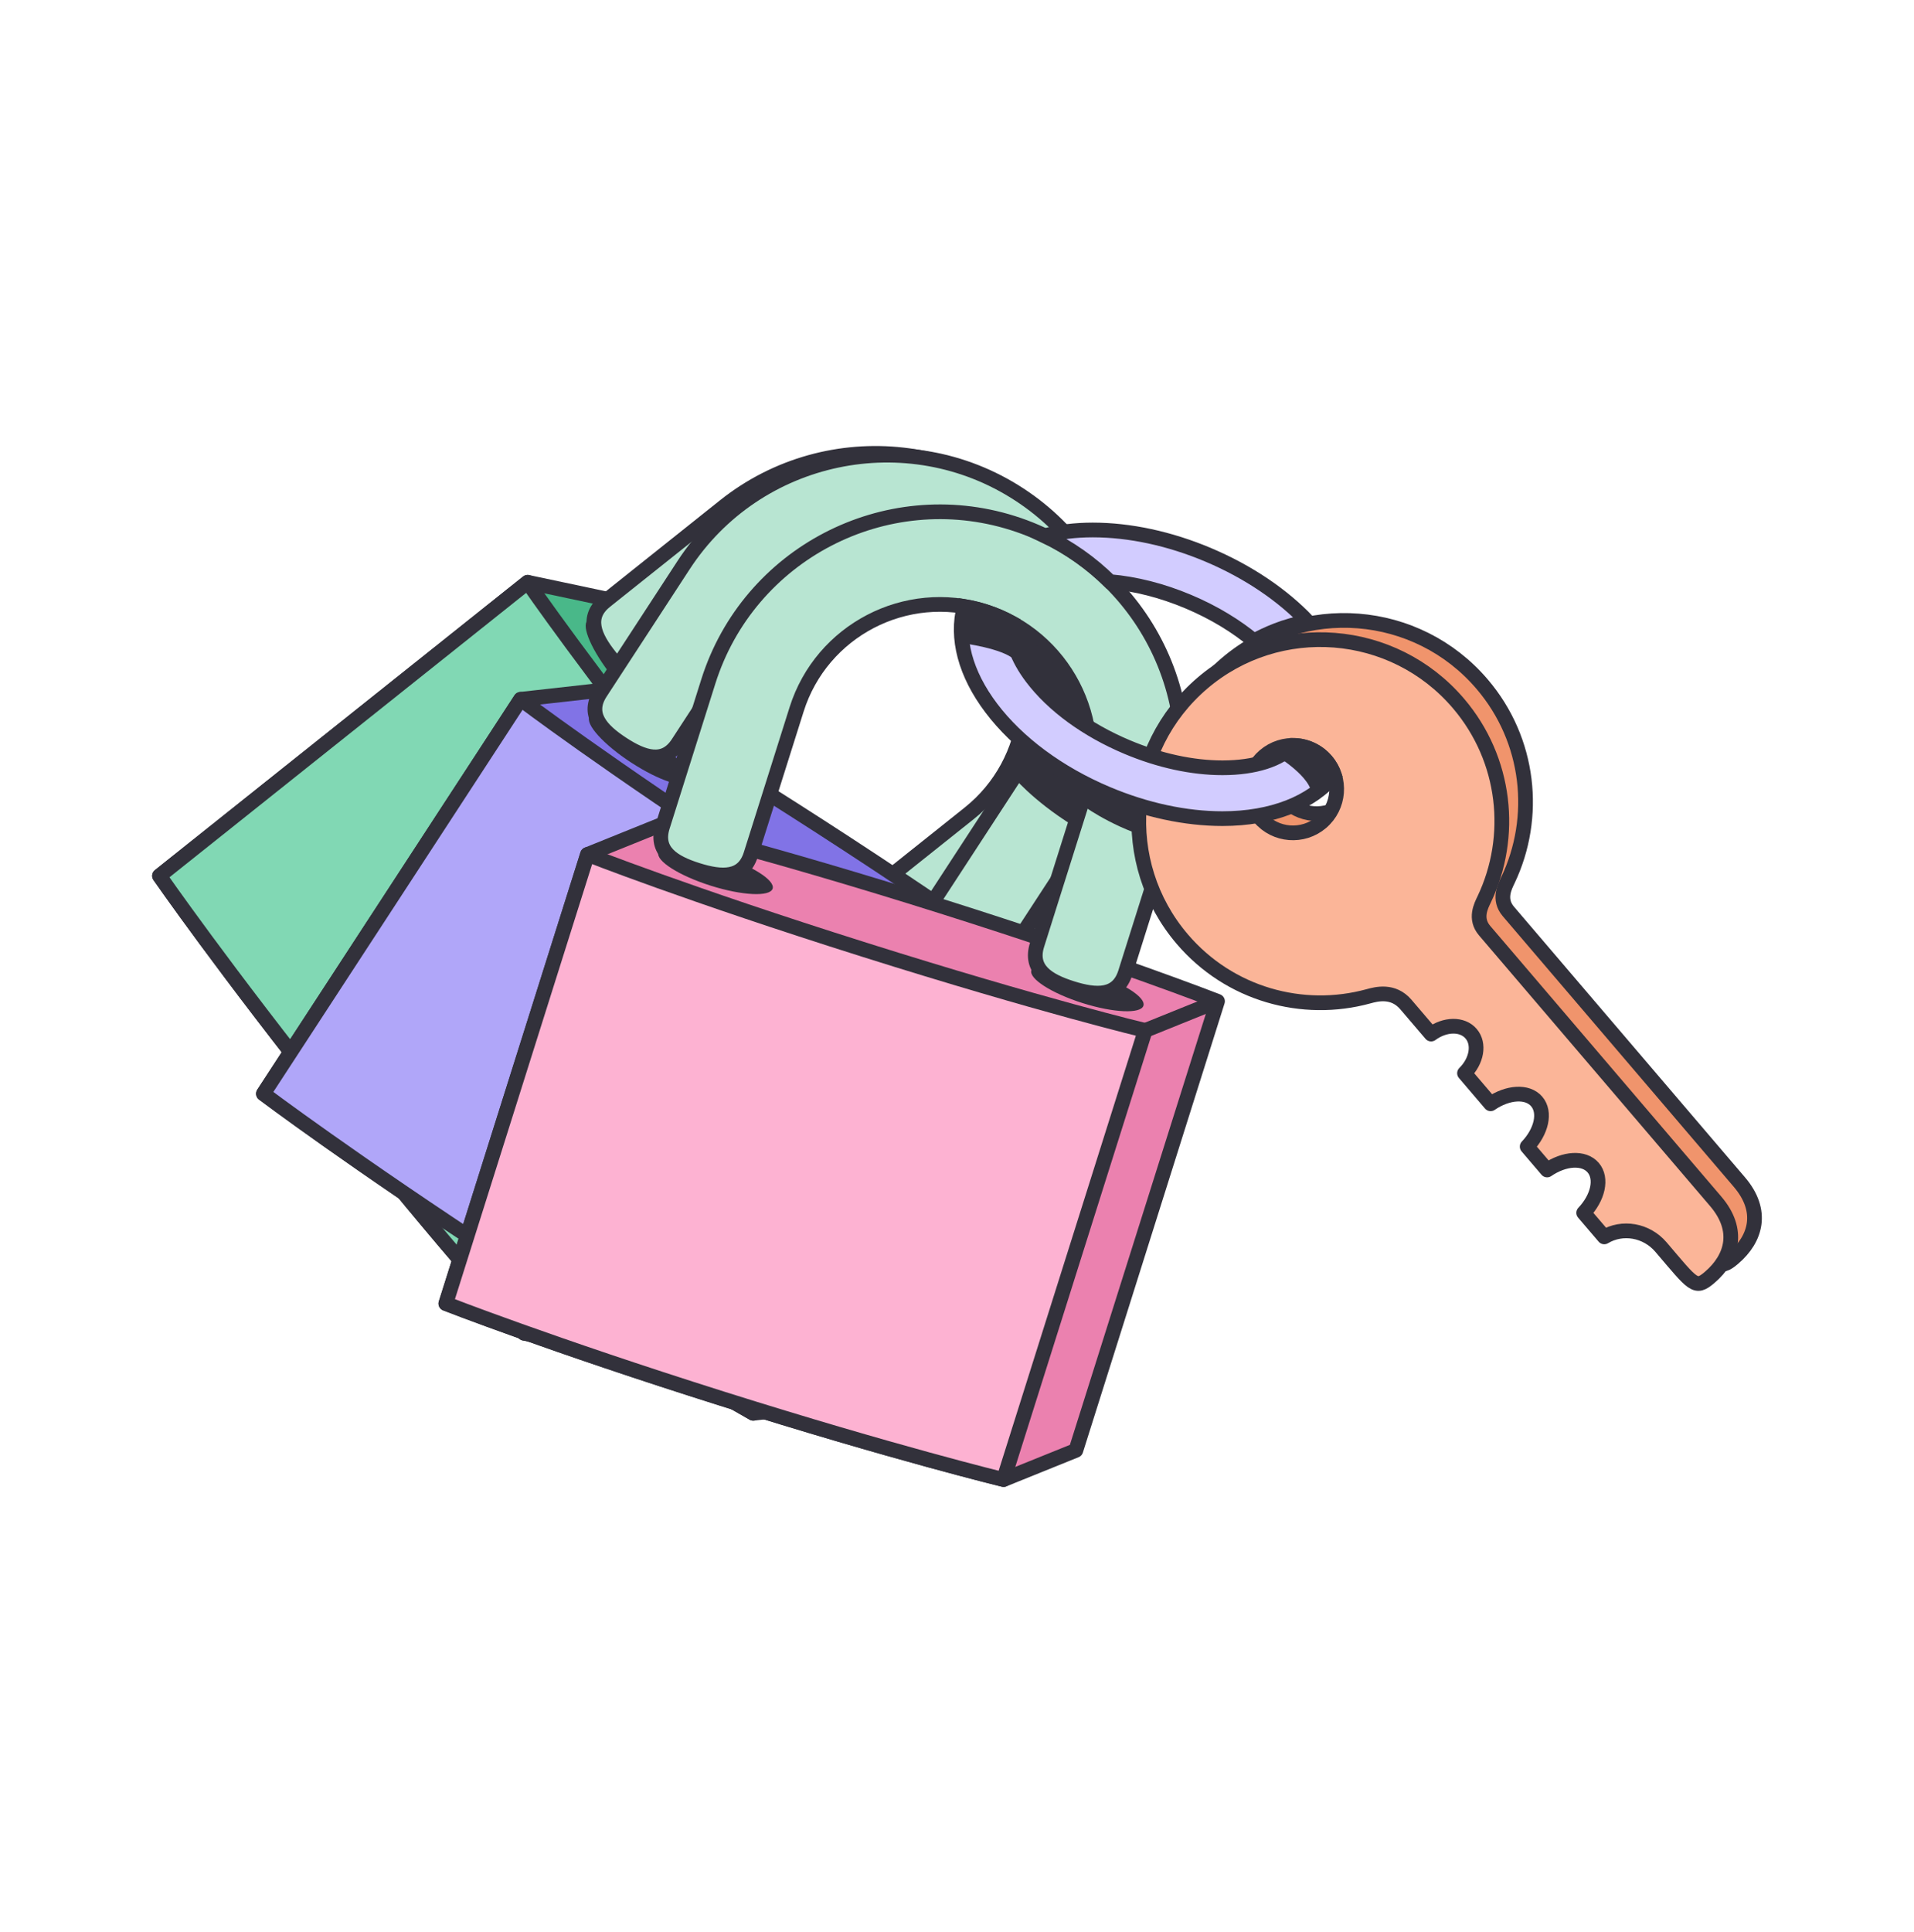 <svg width="110" height="111" viewBox="0 0 110 111" fill="none" xmlns="http://www.w3.org/2000/svg">
	<path d="M55.661 60.665C55.661 60.665 51.961 55.327 45.524 47.254C39.087 39.18 34.707 34.384 34.707 34.384L30.325 33.457L9.166 50.326C9.166 50.326 12.866 55.665 19.303 63.738C25.74 71.812 30.12 76.608 30.12 76.608L34.502 77.534L55.661 60.665Z" fill="#49B889" stroke="#32313B" stroke-width="0.845" stroke-miterlimit="10" stroke-linejoin="round" />
	<path d="M30.12 76.608C30.12 76.608 25.74 71.812 19.303 63.738C12.866 55.665 9.166 50.326 9.166 50.326L30.325 33.457C30.325 33.457 33.809 38.524 40.462 46.868C47.114 55.213 51.278 59.738 51.278 59.738L30.12 76.608Z" fill="#81D8B4" stroke="#32313B" stroke-width="0.845" stroke-miterlimit="10" stroke-linejoin="round" />
	<path d="M51.278 59.738L55.661 60.666" stroke="#32313B" stroke-width="0.845" stroke-miterlimit="10" stroke-linejoin="round" />
	<path d="M38.065 41.028C37.673 41.341 36.394 40.39 35.209 38.904C34.025 37.418 33.382 35.96 33.775 35.646C34.167 35.334 35.447 36.284 36.631 37.771C37.816 39.257 38.458 40.715 38.065 41.028Z" fill="#32313B" />
	<path d="M51.989 58.492C51.597 58.805 50.336 57.876 49.174 56.419C48.011 54.96 47.387 53.525 47.779 53.212C48.172 52.899 49.432 53.827 50.595 55.285C51.757 56.743 52.381 58.179 51.989 58.492Z" fill="#32313B" />
	<path d="M49.13 55.375C48.214 54.227 47.719 53.098 48.868 52.182L55.702 46.733C59.42 43.768 60.034 38.332 57.069 34.614C54.104 30.895 48.668 30.282 44.95 33.247L38.115 38.696C36.967 39.612 35.977 38.877 35.06 37.728C34.145 36.58 33.649 35.45 34.798 34.535L41.632 29.086C47.645 24.292 56.436 25.284 61.23 31.296C66.024 37.309 65.032 46.1 59.02 50.894L52.185 56.343C51.037 57.259 50.047 56.525 49.13 55.375Z" fill="#B8E5D2" stroke="#32313B" stroke-width="0.845" stroke-miterlimit="10" />
	<path d="M62.526 58.046C62.526 58.046 57.336 54.142 48.688 48.501C40.04 42.859 34.374 39.683 34.374 39.683L29.923 40.18L15.138 62.844C15.138 62.844 20.328 66.749 28.977 72.39C37.624 78.032 43.29 81.208 43.29 81.208L47.741 80.711L62.526 58.046Z" fill="#8173E6" stroke="#32313B" stroke-width="0.845" stroke-miterlimit="10" stroke-linejoin="round" />
	<path d="M43.29 81.209C43.29 81.209 37.624 78.032 28.977 72.391C20.328 66.75 15.138 62.845 15.138 62.845L29.923 40.181C29.923 40.181 34.823 43.896 43.761 49.727C52.699 55.557 58.074 58.545 58.074 58.545L43.29 81.209Z" fill="#B0A6F9" stroke="#32313B" stroke-width="0.845" stroke-miterlimit="10" stroke-linejoin="round" />
	<path d="M58.075 58.544L62.526 58.046" stroke="#32313B" stroke-width="0.845" stroke-miterlimit="10" stroke-linejoin="round" />
	<path d="M39.65 44.934C39.377 45.355 37.864 44.854 36.272 43.815C34.68 42.777 33.612 41.595 33.886 41.174C34.16 40.754 35.673 41.255 37.265 42.293C38.857 43.331 39.925 44.514 39.65 44.934Z" fill="#32313B" />
	<path d="M58.358 57.138C58.083 57.558 56.595 57.073 55.033 56.055C53.471 55.036 52.428 53.869 52.702 53.448C52.976 53.028 54.464 53.513 56.026 54.532C57.588 55.55 58.632 56.717 58.358 57.138Z" fill="#32313B" />
	<path d="M54.664 55.078C53.434 54.275 52.609 53.359 53.411 52.128L58.187 44.807C60.785 40.825 59.659 35.47 55.676 32.872C51.693 30.274 46.339 31.401 43.741 35.384L38.965 42.705C38.163 43.935 36.992 43.549 35.761 42.746C34.531 41.943 33.705 41.027 34.508 39.797L39.284 32.476C43.485 26.036 52.143 24.213 58.583 28.415C65.024 32.616 66.845 41.274 62.644 47.715L57.868 55.035C57.065 56.266 55.895 55.88 54.664 55.078Z" fill="#B8E5D2" stroke="#32313B" stroke-width="0.845" stroke-miterlimit="10" />
	<path d="M69.972 57.532C69.972 57.532 63.923 55.168 54.076 52.061C44.229 48.954 37.918 47.419 37.918 47.419L33.764 49.096L25.623 74.902C25.623 74.902 31.672 77.267 41.519 80.373C51.366 83.48 57.677 85.015 57.677 85.015L61.831 83.338L69.972 57.532Z" fill="#EB81AF" stroke="#32313B" stroke-width="0.845" stroke-miterlimit="10" stroke-linejoin="round" />
	<path d="M57.677 85.015C57.677 85.015 51.366 83.48 41.519 80.373C31.672 77.267 25.623 74.902 25.623 74.902L33.764 49.096C33.764 49.096 39.483 51.356 49.661 54.567C59.838 57.778 65.818 59.209 65.818 59.209L57.677 85.015Z" fill="#FDB2D2" stroke="#32313B" stroke-width="0.845" stroke-miterlimit="10" stroke-linejoin="round" />
	<path d="M65.818 59.209L69.972 57.532" stroke="#32313B" stroke-width="0.845" stroke-miterlimit="10" stroke-linejoin="round" />
	<path d="M40.849 50.892C42.662 51.464 44.253 51.539 44.404 51.061C44.556 50.582 43.209 49.73 41.397 49.158C39.584 48.586 37.992 48.51 37.841 48.989C37.69 49.468 39.037 50.32 40.849 50.892Z" fill="#32313B" />
	<path d="M62.221 57.638C63.999 58.199 65.564 58.266 65.715 57.788C65.865 57.309 64.546 56.466 62.768 55.905C60.989 55.344 59.425 55.277 59.274 55.756C59.123 56.234 60.443 57.077 62.221 57.638Z" fill="#32313B" />
	<path d="M61.602 56.788C60.201 56.346 59.16 55.686 59.602 54.285L62.231 45.949C63.662 41.414 61.137 36.56 56.602 35.13C52.067 33.699 47.214 36.224 45.783 40.759L43.153 49.095C42.711 50.496 41.48 50.44 40.078 49.997C38.677 49.555 37.636 48.895 38.078 47.494L40.708 39.158C43.021 31.826 50.87 27.741 58.203 30.055C65.536 32.369 69.62 40.217 67.307 47.55L64.677 55.886C64.234 57.287 63.003 57.23 61.602 56.788Z" fill="#B8E5D2" stroke="#32313B" stroke-width="0.845" stroke-miterlimit="10" />
	<path d="M58.683 42.804C59.851 40.272 57.904 35.986 57.904 35.986C57.904 35.986 60.696 37.22 62.449 40.986L58.683 42.804Z" fill="#32313B" />
	<path d="M58.773 42.531L58.152 44.538C58.152 44.538 59.299 45.971 61.687 47.451L62.499 45.015L58.773 42.531Z" fill="#32313B" />
	<path d="M62.404 46.4C62.404 46.4 64.41 47.833 66.942 48.358L67.419 47.02L62.738 45.206L62.404 46.4Z" fill="#32313B" />
	<path d="M99.966 67.924C99.966 67.924 87.278 53.062 86.686 52.369C86.094 51.675 86.487 50.941 86.662 50.573C88.378 46.969 87.936 42.539 85.177 39.308C81.436 34.926 74.851 34.406 70.469 38.148C66.087 41.889 65.568 48.474 69.309 52.856C72.023 56.035 76.234 57.181 80.015 56.142C80.469 56.017 81.431 55.759 82.162 56.615C82.297 56.774 82.831 57.4 83.611 58.314C84.41 57.726 85.409 57.706 85.911 58.294C86.412 58.881 86.236 59.866 85.531 60.562C86.007 61.119 86.511 61.709 87.031 62.319C88.018 61.642 89.148 61.564 89.679 62.186C90.209 62.807 89.956 63.911 89.133 64.78C89.519 65.232 89.903 65.682 90.279 66.123C91.266 65.446 92.397 65.369 92.927 65.99C93.457 66.611 93.204 67.716 92.381 68.585C92.81 69.087 93.207 69.552 93.562 69.967C94.596 69.347 95.983 69.57 96.822 70.553C98.691 72.741 98.79 73.003 99.622 72.293C100.924 71.182 101.379 69.579 99.966 67.924ZM73.758 45.871C72.856 44.815 72.981 43.228 74.037 42.326C75.093 41.425 76.68 41.55 77.581 42.606C78.483 43.662 78.358 45.249 77.302 46.15C76.246 47.052 74.659 46.927 73.758 45.871Z" fill="#F0946C" stroke="#32313B" stroke-width="0.845" stroke-miterlimit="10" stroke-linejoin="round" />
	<path d="M98.603 69.028C98.603 69.028 85.914 54.167 85.322 53.473C84.73 52.779 85.123 52.045 85.298 51.678C87.014 48.074 86.573 43.644 83.814 40.412C80.072 36.03 73.487 35.511 69.105 39.252C64.724 42.993 64.204 49.578 67.945 53.96C70.659 57.139 74.87 58.285 78.651 57.246C79.105 57.121 80.067 56.864 80.798 57.719C80.933 57.878 81.467 58.504 82.248 59.418C83.046 58.83 84.046 58.81 84.547 59.398C85.049 59.985 84.872 60.97 84.167 61.666C84.643 62.223 85.147 62.814 85.667 63.423C86.654 62.746 87.784 62.669 88.315 63.29C88.846 63.911 88.592 65.016 87.769 65.884C88.155 66.337 88.539 66.786 88.915 67.227C89.903 66.55 91.033 66.473 91.563 67.094C92.094 67.716 91.84 68.82 91.017 69.689C91.446 70.191 91.843 70.657 92.198 71.072C93.233 70.451 94.619 70.674 95.459 71.657C97.327 73.846 97.426 74.108 98.258 73.397C99.559 72.286 100.016 70.683 98.603 69.028ZM72.394 46.975C71.492 45.919 71.617 44.332 72.673 43.431C73.729 42.529 75.316 42.654 76.218 43.71C77.12 44.766 76.995 46.353 75.939 47.255C74.882 48.156 73.295 48.031 72.394 46.975Z" fill="#FBB598" stroke="#32313B" stroke-width="0.845" stroke-miterlimit="10" stroke-linejoin="round" />
	<path d="M76.689 44.544C76.59 44.247 76.434 43.963 76.218 43.71C75.723 43.13 75.021 42.833 74.314 42.83C73.562 43.646 72.114 44.117 70.258 44.117C68.523 44.117 66.624 43.704 64.77 42.922C62.454 41.946 60.512 40.527 59.302 38.925C58.458 37.808 58.072 36.708 58.194 35.817C57.696 35.541 57.165 35.307 56.601 35.129C56.206 35.005 55.808 34.912 55.41 34.846C54.935 36.66 55.474 38.706 56.971 40.687C58.486 42.692 60.853 44.442 63.635 45.614C65.846 46.546 68.136 47.039 70.258 47.039C73.103 47.038 75.401 46.127 76.689 44.544Z" fill="#D2CCFF" stroke="#32313B" stroke-width="0.845" stroke-miterlimit="10" />
	<path d="M75.168 35.726C73.732 34.217 71.771 32.865 69.426 31.876C67.215 30.944 64.924 30.452 62.802 30.452C61.803 30.452 60.876 30.568 60.032 30.782C61.448 31.46 62.709 32.357 63.786 33.42C65.243 33.544 66.781 33.932 68.291 34.569C69.79 35.2 71.055 35.986 72.067 36.826C72.746 36.451 73.862 35.935 75.168 35.726Z" fill="#D2CCFF" stroke="#32313B" stroke-width="0.845" stroke-miterlimit="10" />
	<path d="M55.41 34.846L55.339 36.961C55.339 36.961 57.612 37.253 58.294 37.902L58.034 35.727L55.41 34.846Z" fill="#32313B" />
	<path d="M73.292 43.388C73.292 43.388 75.434 44.654 75.386 45.726L76.689 44.544C76.689 44.544 75.629 42.901 74.655 42.901C73.681 42.901 73.292 43.388 73.292 43.388Z" fill="#32313B" />
</svg>
